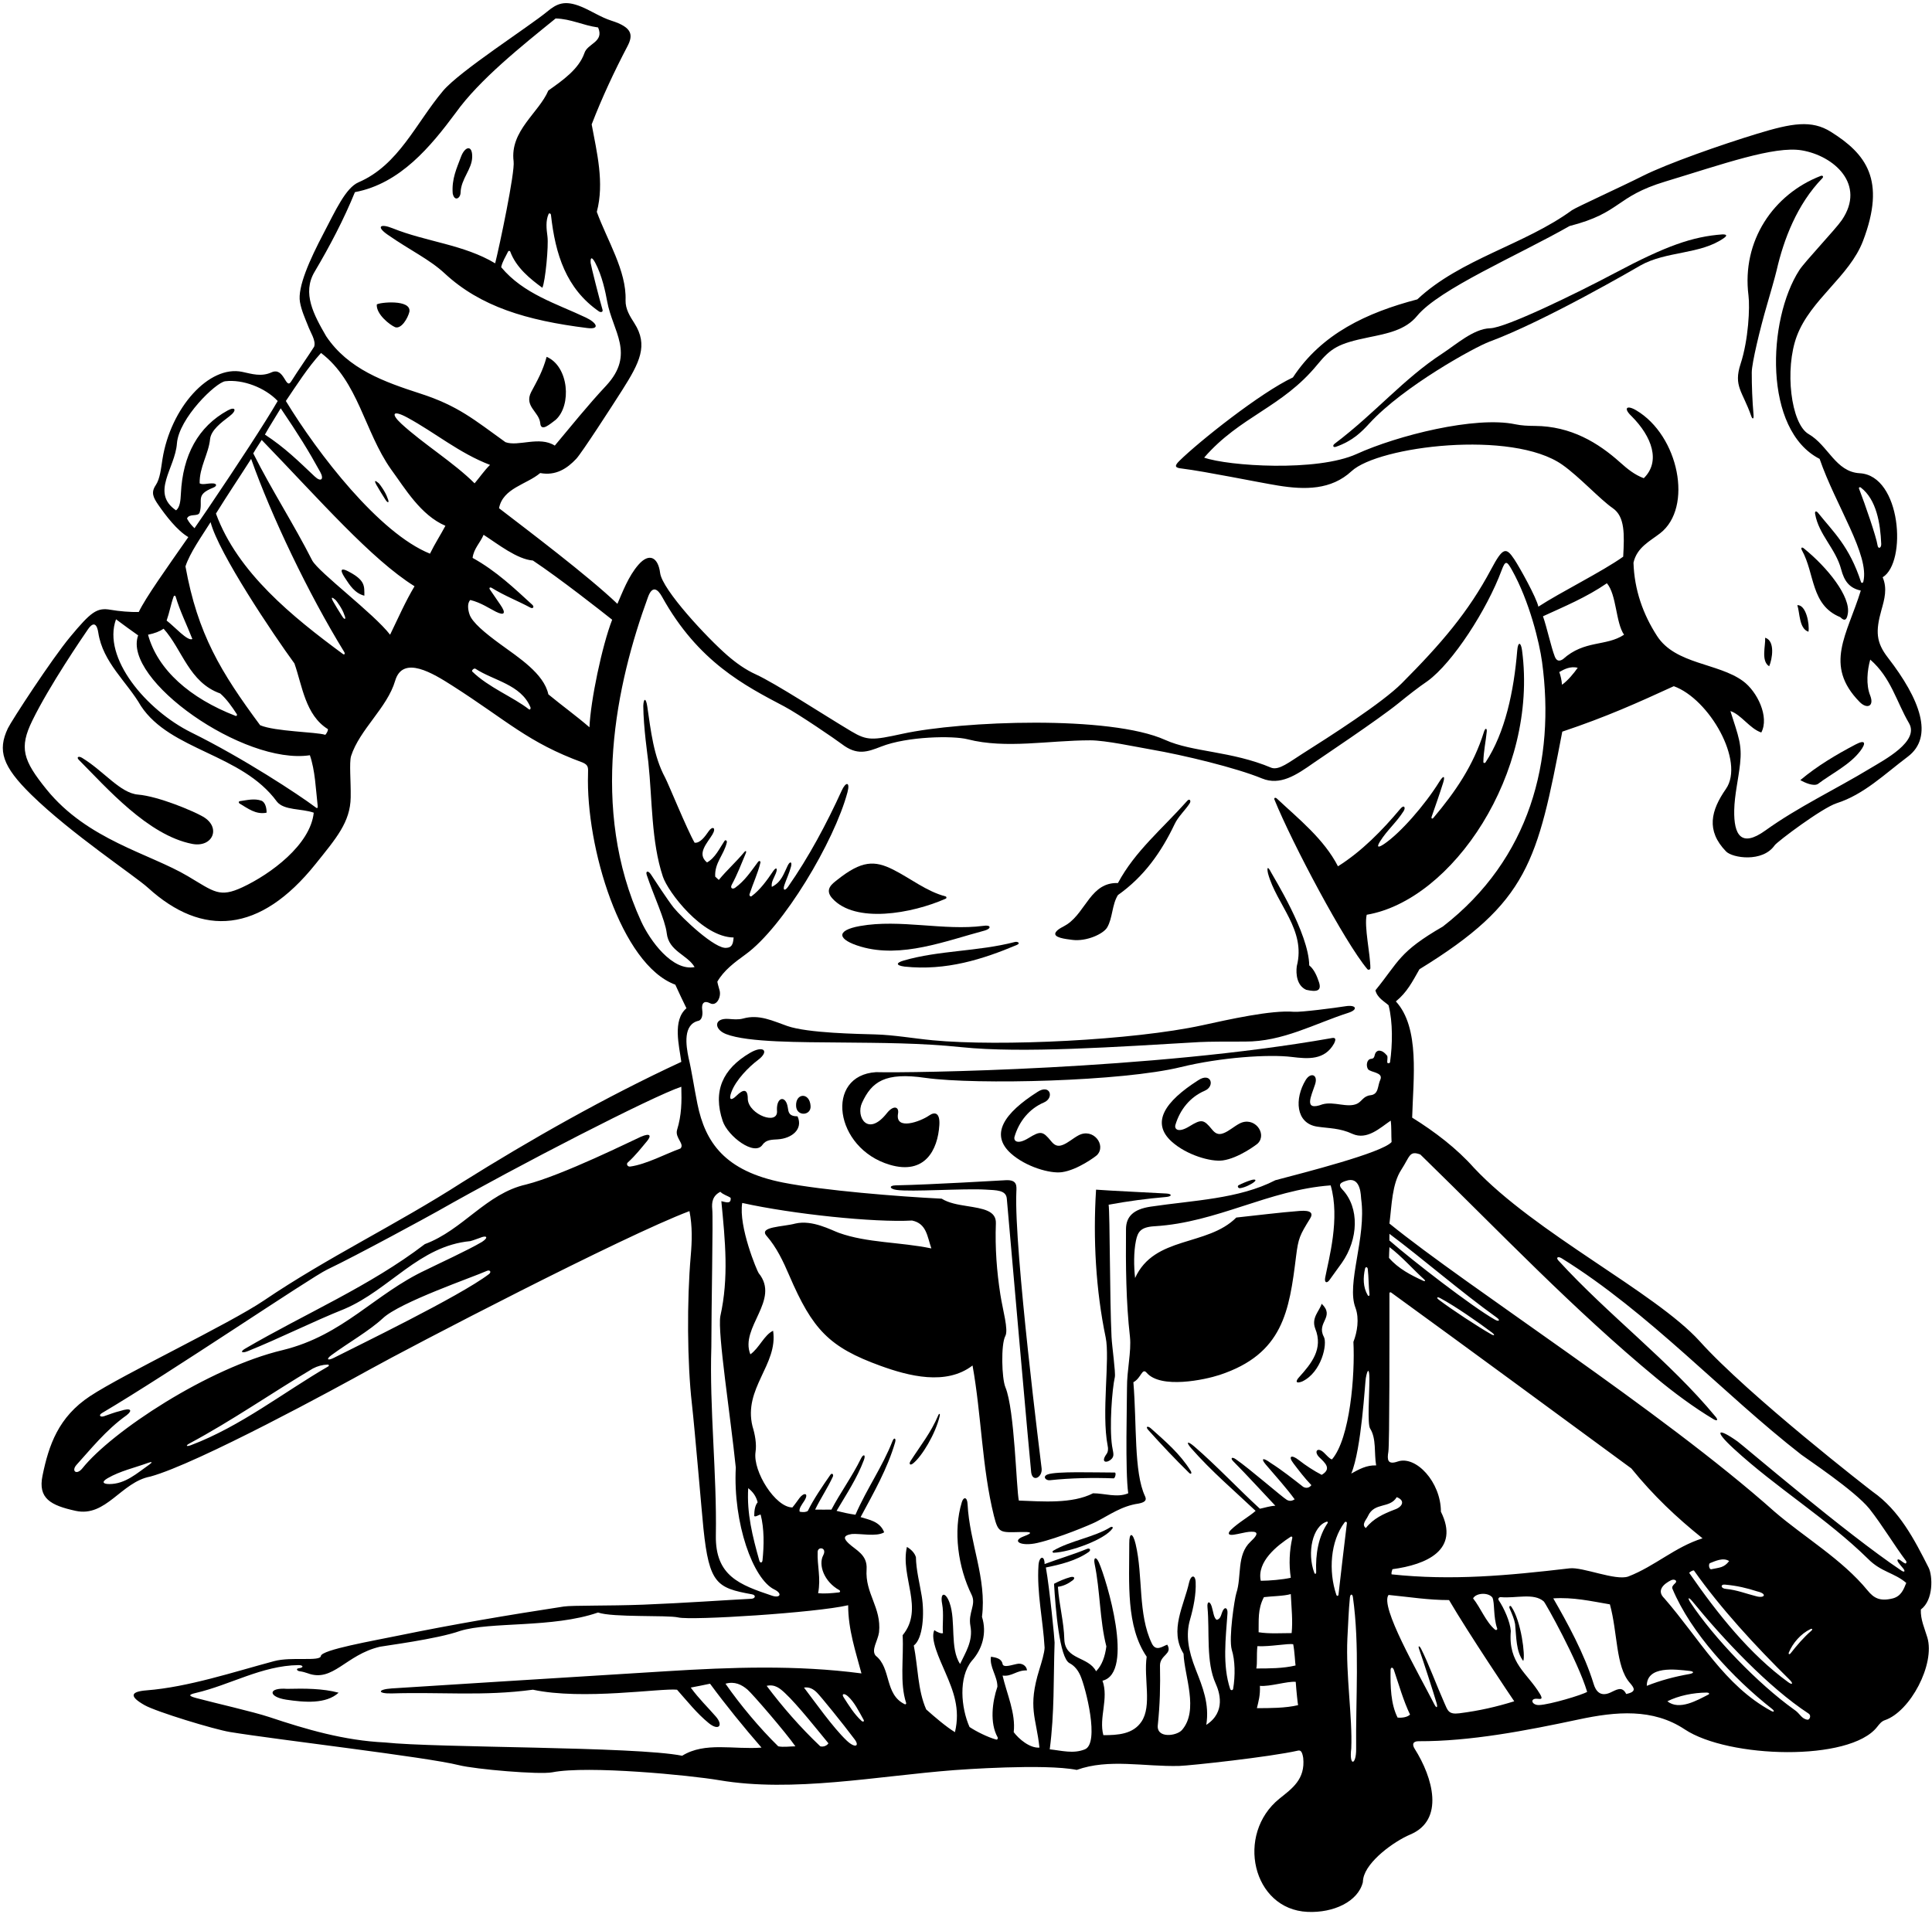 <?xml version="1.0" encoding="UTF-8"?>
<svg xmlns="http://www.w3.org/2000/svg" xmlns:xlink="http://www.w3.org/1999/xlink" width="555pt" height="550pt" viewBox="0 0 555 550" version="1.1">
<g id="surface1">
<path style=" stroke:none;fill-rule:nonzero;fill:rgb(0%,0%,0%);fill-opacity:1;" d="M 551.797 462.414 C 555.496 459.676 555.191 452.695 554.035 450.402 C 549.914 442.246 545.633 433.953 537.965 428.57 C 537.461 428.215 502.266 400.934 488.219 385.285 C 475.402 371.203 441.008 354.293 423.41 335.508 C 418.484 329.965 412.199 325.156 405.668 321.094 C 405.965 309.957 407.949 295.301 400.988 287.703 C 404.254 285.031 405.723 282.031 407.766 278.461 C 439.16 259.195 441.617 247.523 448.793 210.203 C 461.547 205.922 470.246 201.992 480.828 197.145 C 491.012 200.809 501.301 218.754 495.797 226.668 C 491.5 232.844 490.012 238.613 495.844 244.625 C 497.656 246.496 506.305 247.871 509.797 242.863 C 510.527 241.812 523.434 232.102 527.629 230.758 C 535.422 228.266 541.297 222.473 548.031 217.406 C 555.633 211.691 551.574 200.887 542.34 188.949 C 538.914 184.523 538.754 181.375 540.488 175.199 C 541.344 172.16 542.215 169.102 540.828 165.848 C 547.848 161.59 546.184 136.625 534.242 135.961 C 527.281 135.574 525.203 127.965 519.562 124.711 C 514.441 121.758 512.598 106.02 516.188 96.512 C 520.156 86.004 531.297 79.418 535.184 69.215 C 541.875 51.652 536.004 44.18 525.961 37.879 C 520.395 34.383 514.746 35.383 504.746 38.434 C 494.379 41.594 479.027 46.984 471.957 50.523 C 465.703 53.68 452.637 59.613 451.555 60.406 C 437.945 70.336 419.586 74.367 407.148 86.008 C 392.609 89.828 379.672 95.863 371.414 108.434 C 362.047 112.852 344.488 126.812 338.809 132.395 C 337.289 133.891 337.488 134.414 339.559 134.617 C 346.164 135.43 361.445 138.574 367.129 139.5 C 374.852 140.754 382.395 140.797 388.262 135.363 C 396.039 128.16 434.426 123.426 448.793 133.516 C 453.684 136.949 459.648 143.484 463.297 146 C 466.832 148.434 466.633 153.566 466.289 159.934 C 460.367 164.176 448.191 170.191 441.926 174.293 C 441.355 171.672 436.633 163.152 435.023 160.715 C 432.629 157.094 431.719 157.219 428.332 163.59 C 421.801 175.863 413.984 184.957 402.691 196.301 C 397.039 201.98 382.02 211.57 374.117 216.57 C 370.418 218.91 367.445 221.355 365.25 220.59 C 353.734 215.727 342.59 216.137 334.723 212.582 C 318.895 205.438 276.309 207.105 259.277 210.812 C 250.609 212.699 249.145 212.848 244.535 210.102 C 236.453 205.285 222.836 196.355 217.086 193.734 C 214.137 192.391 211.465 190.484 208.965 188.312 C 203.203 183.316 190.242 169.461 189.629 164.598 C 189.066 160.168 186.535 158.664 183.402 162.25 C 180.504 165.566 178.805 170.191 177.359 173.484 C 168.922 165.414 151.508 152.285 143.355 146.012 C 144.465 140.219 151.238 139.234 155.184 135.906 C 159.648 136.754 162.91 134.617 165.543 131.812 C 167.121 130.129 175.781 116.738 178.73 112.098 C 183.801 104.109 186.266 99.184 182.246 92.875 C 180.98 90.887 179.645 88.84 179.703 86.254 C 180.008 77.836 174.402 69.004 171.445 60.871 C 173.664 52.492 171.445 43.746 169.969 35.738 C 172.945 28.02 176.516 20.395 180.234 13.316 C 181.957 10.039 181.656 7.848 175.605 5.93 C 172.633 4.988 169.82 3.09 166.984 1.926 C 162.156 -0.059 159.934 1.062 157.164 3.355 C 152.129 7.52 132.062 20.422 127.309 26.062 C 119.438 35.391 114.566 47.383 103.004 52.371 C 99.293 53.973 96.391 60.473 92.941 67.055 C 89.023 74.52 85.422 82.473 86.168 86.766 C 86.578 89.129 87.598 91.391 88.402 93.398 C 89.141 95.496 90.84 97.816 90.242 99.605 C 88.434 102.457 85.711 106.297 83.645 109.59 C 82.039 112.148 81.711 105.383 78.055 106.953 C 75.07 108.328 72.371 107.426 69.602 106.84 C 60.082 104.816 49.023 117.125 46.668 131.934 C 46.238 134.648 45.984 137.527 44.73 139.402 C 43.328 141.496 43.992 142.902 45.488 145.066 C 47.621 148.141 50.848 152.387 54.098 154.309 C 47.797 163.348 41.875 171.625 39.859 175.828 C 37.496 175.891 34.277 175.629 31.727 175.184 C 27.801 174.496 26.094 175.844 20.156 182.98 C 14.801 189.418 3.266 207.137 2.262 209.25 C -0.754 215.609 0.664 220.16 8.988 228.316 C 20.441 239.539 38.773 251.656 42.512 255.059 C 58.148 269.281 74.645 268.195 90.641 248.242 C 96.566 240.848 100.641 236.203 100.742 229.074 C 100.812 224.273 100.293 219.23 100.848 217.227 C 103.324 209.555 111.234 203.352 113.516 195.586 C 115.73 188.062 124.504 193.523 129.961 197.008 C 145.711 207.062 151.617 213.301 167.379 219.074 C 169.031 219.809 168.977 220.496 168.922 222.297 C 168.254 243.281 178.367 277.129 193.992 282.898 C 195.102 285.34 196.129 287.496 197.195 289.672 C 193.133 293.121 195.102 300.434 195.719 305.074 C 173.91 315.18 152.227 327.5 132.758 339.695 C 113.918 351.816 94.191 361.18 75.867 373.598 C 65.844 380.387 35.523 394.746 25.867 401.117 C 16.773 407.121 14.008 415.191 12.211 423.969 C 10.875 430.484 14.52 432.492 21.719 434.066 C 30.469 435.984 34.793 425.785 43.184 424.219 C 56.738 420.523 97.414 398.34 105.988 393.574 C 117.902 386.949 179.086 355.098 198.059 347.953 C 198.926 352.336 198.793 356.574 198.426 360.809 C 197.305 373.695 197.406 391.488 198.758 403.309 C 199.574 410.469 201.672 435.316 202.074 439.148 C 203.727 455 205.941 456.219 215.949 458.035 C 217.281 458.246 216.992 459.273 215.844 459.328 C 209.102 459.664 196.664 460.555 184.836 461.02 C 174.758 461.41 164.402 461.184 161.941 461.559 C 146.02 463.996 130.258 466.66 114.691 469.859 C 107.043 471.434 92.41 473.973 92.176 475.766 C 92.016 477.445 83.699 475.906 78.773 477.238 C 67.105 480.355 54.109 484.695 42.121 485.637 C 37.473 486 37.039 487.348 41.543 489.898 C 44.887 491.793 61.508 496.859 66.07 497.609 C 79.547 499.824 122.523 504.785 131.824 507.133 C 136.602 508.332 154.98 509.906 158.656 509.184 C 168.871 507.176 198.23 510.027 206.598 511.453 C 227.809 515.059 251.914 510.262 274.156 508.555 C 275.699 508.438 300.078 506.648 309.32 508.496 C 318.5 505.184 328.699 507.613 338.742 507.355 C 341.773 507.277 364.762 504.797 372.895 502.949 C 373.656 502.805 374.066 503.219 374.371 505.043 C 375.004 511.227 371.152 513.844 367.566 516.73 C 354.871 526.945 359.754 548.57 375.605 549.285 C 383.09 549.625 390.109 546.328 391.5 540.777 C 391.516 540.395 391.562 540.023 391.629 539.668 C 392.574 534.738 400.449 529.031 405.137 527.051 C 415.027 522.875 411.648 510.742 406.395 502.441 C 405.602 501.191 405.836 500.246 407.539 500.254 C 422.32 500.312 438.32 497.238 453.52 493.996 C 464.238 491.707 474.809 490.762 483.965 496.848 C 496.492 505.176 531.418 506.195 539.25 496.133 C 539.883 495.324 540.5 494.531 541.43 494.219 C 548.758 491.754 555.961 478.094 553.656 470.43 C 552.883 467.852 551.664 465.258 551.797 462.414 Z M 42.934 420.746 C 39.367 423.246 36.023 426.363 31.438 426.371 C 29.613 426.375 29.051 425.777 30.93 424.684 C 34.492 422.613 38.711 421.688 42.629 420.254 C 43.707 419.859 43.855 420.102 42.934 420.746 Z M 94.297 392.566 C 81.504 399.973 69.148 409.797 54.84 415.203 C 53.52 415.699 53.238 415.34 54.434 414.703 C 66.691 408.137 77.98 400.242 89.883 393.172 C 91.223 392.477 92.617 392.086 94.172 392.043 C 94.5 392.035 94.59 392.398 94.297 392.566 Z M 140.477 366.039 C 132.133 372.426 101.719 387.129 95.973 390.074 C 94.129 391.02 93.578 390.531 95.195 389.344 C 100.109 385.734 106.004 382.41 109.965 378.754 C 114.852 374.125 135.93 366.906 139.828 365.141 C 140.754 364.723 141.246 365.453 140.477 366.039 Z M 195.473 329.965 C 191.344 331.445 185.699 334.504 181.039 335.152 C 180.273 335.262 179.855 334.426 180.316 334.008 C 182.602 331.938 184.195 329.84 185.867 327.852 C 187.035 326.457 187.086 325.301 184.055 326.613 C 182 327.504 161.527 337.703 151.117 340.312 C 139.656 342.898 133.004 353.371 122.039 357.438 C 106.191 369.551 87.641 377.398 70.398 387.48 C 68.875 388.371 69.422 388.895 71.199 388.18 C 80.477 384.441 89.695 379.766 99 376.043 C 111.938 370.5 120.438 357.934 135.098 356.578 C 136.023 356.328 136.918 355.961 137.84 355.652 C 139.867 354.773 140.434 355.52 138.465 356.797 C 134.309 359.254 125.844 363.113 122.41 364.832 C 107.621 371.73 98.691 383.602 81.258 387.871 C 59.77 392.973 32.102 411.312 23.68 421.832 C 21.984 423.949 20.371 422.609 22.027 420.801 C 25.805 416.668 30.414 410.824 36.367 406.602 C 38.133 405.223 37.703 404.34 34.559 405.367 C 32.785 405.793 31.375 406.383 29.891 406.879 C 28.797 407.242 28.227 406.605 29.281 405.98 C 48.961 394.359 89.254 367 93.984 364.746 C 102.586 360.648 123.418 349.285 125.703 347.988 C 149.035 334.734 187.488 314.953 195.719 312.223 C 195.844 316.531 195.82 320.352 194.488 324.664 C 193.871 326.926 196.746 328.672 195.473 329.965 Z M 448.711 196.73 C 448.609 195.398 448.301 194.062 447.93 193.078 C 449.43 192.215 451.133 191.352 453.227 191.844 C 452.199 193.344 450.312 195.621 448.711 196.73 Z M 534.539 140.062 C 539.047 143.496 540.172 150.387 540.414 156.277 C 540.465 157.457 539.523 157.895 539.344 156.605 C 539.02 154.309 535.824 145.012 534.031 140.363 C 533.91 140.047 534.266 139.855 534.539 140.062 Z M 465.434 132.875 C 459.109 127.199 451.266 122.422 440.906 122.367 C 438.992 122.355 437.086 122.277 435.277 121.895 C 423.762 119.469 401.391 125.125 389.73 130.426 C 378.344 135.605 352.824 133.91 345.91 131.473 C 356.305 119.52 368.285 117.125 378.41 104.781 C 382.352 99.977 384.41 98.703 393.238 96.902 C 398.492 95.828 403.742 94.832 407.062 90.785 C 413.41 83.047 436.035 73.391 450.887 64.938 C 465.855 61.098 463.871 56.547 478.379 52.156 C 494.781 47.191 509.688 41.855 517.609 43.199 C 526.828 44.766 536.105 52.961 529.09 63.246 C 527.305 65.863 518.449 75.184 516.895 77.598 C 507.66 91.902 506.516 123.574 522.719 131.84 C 527.348 145.277 537.172 159.527 535.262 167.16 C 535.176 167.52 534.719 167.551 534.617 167.242 C 531.254 156.902 526.664 152.855 522.293 147.371 C 521.801 146.754 521.266 146.762 521.426 147.668 C 522.477 153.652 527.336 157.605 528.91 163.594 C 529.773 166.863 531.211 168.965 534.547 169.668 C 530.645 182.355 523.812 191.074 534.219 201.68 C 536.281 203.777 538.461 202.984 537.258 199.855 C 535.984 196.73 536.395 192.586 537.258 189.504 C 543.242 194.715 544.742 201.52 548.395 207.77 C 551.457 213.012 541.258 218.328 537.344 220.699 C 527.285 226.797 516.641 231.773 507.121 238.609 C 500.188 243.59 498.043 239.898 498.184 232.773 C 498.27 228.379 499.383 223.895 499.867 219.438 C 500.465 213.953 499.43 211.645 497.09 204.289 C 500.172 205.273 502.637 209.34 505.961 210.449 C 508.332 205.973 504.816 198.68 500.695 195.664 C 493.535 190.43 481.328 190.914 476.023 182.727 C 471.957 176.441 469.492 169.422 469.246 161.656 C 470.242 157.238 473.965 155.5 476.922 153.195 C 486.426 145.797 482.277 125.133 470.023 117.883 C 467.258 116.246 466.301 117.305 468.637 119.512 C 474.68 125.543 477.051 132.66 472.203 137.387 C 469.59 136.43 467.488 134.719 465.434 132.875 Z M 461.605 167.57 C 464.422 170.859 464.113 178.867 466.535 182.355 C 461.398 185.781 455.18 183.797 448.996 189.379 C 447.969 190.055 447.172 189.953 446.652 188.668 C 445.527 185.746 444.441 180.492 443.246 177.059 C 449.41 174.227 455.691 171.637 461.605 167.57 Z M 90.367 78.098 C 94.691 70.812 98.832 62.906 101.957 55.203 C 115.016 52.742 123.766 42.02 130.91 32.41 C 137.707 22.902 149.887 13.191 159.617 5.305 C 164.055 5.43 167.379 7.277 171.816 7.891 C 173.645 12.121 168.734 12.449 167.871 15.285 C 166.27 19.844 161.715 23.047 157.523 26.004 C 154.812 32.41 146.434 37.586 147.543 46.336 C 147.977 49.496 143.477 70.73 142.246 75.656 C 133.219 70.242 122.434 69.477 112.824 65.598 C 109.254 64.156 107.973 65.07 111.352 67.422 C 117.977 72.035 123.348 74.473 127.742 78.551 C 138.012 88.082 151.258 92.074 168.719 94.246 C 172.477 94.715 171.449 92.723 168.324 91.242 C 159.805 87.199 150.395 84.473 143.973 76.766 C 144.285 75.188 145.23 73.785 145.961 72.262 C 146.086 72 146.48 72.016 146.574 72.277 C 148.273 76.91 152.391 80.195 155.801 82.68 C 156.66 80.832 157.621 70.637 157.27 67.973 C 156.965 65.676 156.73 63.441 157.59 61.492 C 157.738 61.152 158.223 61.316 158.27 61.723 C 159.527 73.066 162.613 82.891 172.047 89.461 C 172.527 89.797 173.312 89.719 173.074 88.941 C 172.32 86.465 169.777 76.418 169.68 75.582 C 169.535 73.828 170.059 73.75 170.98 75.469 C 172.977 79.207 173.949 83.988 174.418 86.59 C 175.965 95.168 182.578 101.656 174.156 110.773 C 168.734 116.562 163.93 122.602 159.371 128.023 C 154.938 125.188 148.898 128.391 145.203 127.035 C 136.16 120.543 131.609 116.594 120.758 113.078 C 110.383 109.715 100.043 106.066 93.699 96.602 C 90.141 90.453 86.73 84.223 90.367 78.098 Z M 91.996 135.605 C 93.152 137.695 92.23 138.621 90.379 136.867 C 85.715 132.461 81.863 128.629 76.102 124.859 C 77.539 122.254 79.039 120.012 80.641 117.305 C 85.754 124.863 88.578 129.402 91.996 135.605 Z M 53.719 148.988 C 54.336 147.387 56.902 148.578 57.355 147.242 C 58.426 143.668 55.961 142.211 61.273 140.098 C 62.441 139.633 62.344 138.824 60.906 138.883 C 59.609 138.859 58.176 139.359 57.355 138.863 C 57.25 134.234 59.898 130.465 60.344 126.188 C 60.609 123.613 63.48 121.438 65.93 119.582 C 68.156 117.895 67.641 116.699 65.438 117.906 C 56.91 122.57 52.492 130.805 51.965 141.801 C 51.867 143.82 51.703 145.727 50.578 146.629 C 43.184 141.574 50.332 134.512 50.824 127.406 C 51.395 120.109 62.02 109.867 64.688 109.535 C 69.723 108.914 76.156 111.367 79.777 115.207 C 76.207 121.367 68.41 133.305 59.676 146.215 C 58.426 148.062 57.148 149.914 55.875 151.754 C 55.055 150.938 54.438 150.324 53.719 148.988 Z M 49.902 171.324 C 49.996 171.066 50.363 171.09 50.445 171.367 C 51.695 175.59 53.641 179.43 55.258 183.59 C 53.902 184.328 50.125 179.996 47.867 178.289 C 48.754 175.738 49.043 173.688 49.902 171.324 Z M 47.004 180.633 C 52.426 186.672 54.273 196.035 63.27 199.238 C 65.125 200.879 66.594 202.969 68.023 205.168 C 68.203 205.449 67.973 205.789 67.68 205.676 C 54.59 200.613 45.281 192.449 42.527 182.355 C 44.477 181.945 45.812 181.434 47.004 180.633 Z M 69.66 254.902 C 63.043 257.992 61.531 256.219 53.953 251.723 C 42.938 245.191 25.137 241.336 13.375 226.809 C 6.559 218.387 5.477 214.84 9.273 207.055 C 14.195 196.965 23.75 183.012 25.246 180.832 C 27.051 178.199 27.918 179.66 28.234 181.746 C 29.527 190.348 36.512 195.902 40.473 202.812 C 48.996 215.727 69.43 216.488 79.531 230.285 C 81.543 232.875 86.676 232.258 90.129 233.488 C 89.152 242.754 77.684 251.152 69.66 254.902 Z M 90.562 231.875 C 85.777 228.281 69.922 217.836 54.973 210.449 C 42.031 204.051 29.305 188.98 33.328 177.922 C 35.699 179.691 37.805 181.227 39.684 182.543 C 35.078 195.219 70.055 219.863 89.02 216.98 C 90.527 221.387 90.691 226.453 91.25 231.441 C 91.371 232.527 90.883 232.117 90.562 231.875 Z M 93.371 211.102 C 90.918 210.285 78.977 210.184 74.727 208.355 C 63.488 193.168 56.781 182.191 53.277 162.727 C 54.555 158.812 57.93 154.094 60.496 150.016 C 62.773 158.887 78.547 182.355 84.582 190.613 C 86.828 196.992 87.707 205.43 94.148 209.449 C 94.422 209.621 93.629 211.188 93.371 211.102 Z M 98.496 187.887 C 84.066 177.246 68.246 164.512 62.035 147.551 C 65.527 141.926 68.402 137.695 72.141 131.84 C 77.973 148.266 88.473 170.359 98.875 187.297 C 99.203 187.832 98.953 188.223 98.496 187.887 Z M 98.172 176.863 C 97.43 175.688 96.375 174.027 95.727 172.848 C 94.949 171.43 95.371 171.469 96.402 172.371 C 96.676 172.648 98.352 174.859 98.922 176.68 C 99.516 177.988 99.023 178.297 98.172 176.863 Z M 112.059 182.355 C 107.418 176.301 91.605 164.492 89.695 161.031 C 84.348 150.496 77.953 140.652 72.754 130.254 C 73.742 128.508 74.562 127.426 75.18 126.398 C 92.027 143.824 106.645 160.66 119.082 168.434 C 116.496 172.746 114.398 177.531 112.059 182.355 Z M 123.52 159.07 C 108.926 153.191 91.348 130.383 82.117 115.207 C 85.199 110.648 88.402 105.598 92.223 101.41 C 102.941 109.539 104.668 123.957 112.305 134.797 C 116.371 140.344 120.809 147.98 127.953 151.062 C 126.598 153.621 124.934 156.172 123.52 159.07 Z M 115.281 121.727 C 112.238 118.914 112.77 117.66 117.039 119.98 C 125.117 124.371 131.852 130.145 140.766 133.566 C 139.074 135.23 137.809 137.141 136.332 138.863 C 130.391 132.922 121.504 127.473 115.281 121.727 Z M 151.93 203.777 C 147.484 200.293 140.332 197.5 135.66 192.926 C 135.383 192.656 136.156 191.855 136.594 192.141 C 141.797 195.551 149.617 196.633 152.363 203.156 C 152.547 203.59 152.25 204.023 151.93 203.777 Z M 157.523 199.484 C 156.246 193.527 149 188.93 143.598 184.977 C 139.484 181.965 135.574 178.797 134.852 176.441 C 134.484 175.336 134.113 173.363 135.098 172.379 C 138.176 173.121 140.645 174.855 142.449 175.746 C 144.961 176.992 145.426 176.172 143.738 173.75 C 142.695 172.258 141.648 170.719 140.73 169.355 C 140.395 168.859 140.793 168.613 141.293 168.922 C 145.051 171.234 148.641 172.574 152.379 174.578 C 153.102 174.965 153.582 174.363 152.898 173.738 C 147.863 169.129 142.574 164.043 135.758 160.281 C 136.105 157.57 137.934 155.992 138.918 153.648 C 143.109 156.359 148.527 160.672 153.09 161.043 C 160.852 166.219 172.781 175.602 175.855 178.047 C 172.941 185.539 169.641 201.352 169.332 208.949 C 165.637 205.746 161.527 202.789 157.523 199.484 Z M 200.352 317.188 C 199.391 312.484 198.695 307.59 197.812 303.965 C 197.074 300.395 196.09 294.23 200.77 293.246 C 201.703 292.867 201.91 291.469 201.73 290.188 C 201.445 288.184 202.305 287.355 203.973 288.234 C 205.816 289.211 207.219 286.52 206.727 284.59 C 206.508 283.738 206.203 282.852 206.066 282.035 C 207.934 278.781 211.039 276.473 214.199 274.184 C 224.973 266.379 239.676 241.773 243.453 227.609 C 244.266 224.566 242.984 224.523 241.785 227.156 C 237.484 236.613 232.32 246.281 226.371 254.781 C 225.465 256.074 224.812 255.785 225.328 254.277 C 225.91 252.57 226.727 250.887 227.223 249.016 C 227.605 247.566 226.965 247.316 226.289 248.672 C 225.129 250.992 224.531 253.398 221.715 254.805 C 221.473 253.426 222.352 252.262 222.871 250.922 C 223.473 249.391 222.973 248.992 222.082 250.312 C 220.336 252.91 218.344 255.672 215.898 257.484 C 215.586 257.719 215.188 257.297 215.316 256.895 C 216.355 253.695 217.664 251.035 218.434 247.871 C 218.559 247.363 218.078 247.188 217.754 247.629 C 215.73 250.352 213.965 253.047 211.191 255.047 C 210.434 255.594 209.641 255.176 210.254 254.102 C 211.762 251.34 212.938 248.246 214.203 245.238 C 214.523 244.477 214.262 244.262 213.77 244.855 C 211.422 247.68 208.836 249.949 206.492 252.801 C 206.246 252.555 205.82 252.219 205.453 251.848 C 205.238 247.859 207.945 245.66 208.789 242.039 C 208.91 241.52 208.414 241.172 208.129 241.594 C 206.652 243.793 205.488 246.438 203.109 247.781 C 200.031 245.297 203.188 242.203 204.652 239.754 C 205.836 237.77 204.68 237.234 203.602 238.781 C 202.496 240.371 201.121 242.301 199.539 242.113 C 197.383 238.395 191.977 225.094 191.062 223.395 C 187.742 217.23 186.973 209.992 185.945 202.996 C 185.57 200.438 184.891 200.504 184.793 202.789 C 184.844 209.004 186.066 217.305 186.238 218.902 C 187.41 229.852 187.055 241.742 190.422 251.855 C 191.891 256.258 201.699 269.234 210.75 269.344 C 210.605 270.453 210.629 272.18 208.777 272.301 C 205.574 272.918 195.84 263.633 193.516 260.754 C 191.977 258.848 187.859 252.559 187.035 251.289 C 186.207 250.02 185.402 250.211 185.789 251.379 C 187.691 257.125 191.098 264.293 191.531 268.113 C 192.125 273.328 197.445 274.273 199.539 277.844 C 193.09 279.066 186.688 270.168 184.188 264.719 C 169.301 232.27 177.031 196.453 186.16 171.508 C 187.383 168.172 188.914 169.16 190.172 171.43 C 200.539 190.156 213.93 196.969 225.305 202.965 C 229.375 205.113 240.188 212.516 241.824 213.77 C 246.172 217.098 249.098 216.07 253.113 214.496 C 260.621 211.547 273.766 211.316 277.973 212.395 C 289.023 215.223 301.281 212.695 313.18 212.695 C 317.621 212.695 326.223 214.566 330.633 215.324 C 340.047 216.941 355.172 220.613 362.504 223.641 C 367.738 225.801 372.367 222.699 377.453 219.117 C 379.293 217.82 395.84 206.809 401.688 202.074 C 404.527 199.77 407.324 197.559 410.105 195.664 C 417.34 190.383 427.156 175.176 431.359 163.863 C 432.422 161 432.844 161.113 434.27 163.648 C 439.387 172.75 442.23 184.672 442.98 190.16 C 446.828 218.422 439.578 246.73 414.496 266.188 C 401.789 273.531 401.891 276.203 395.113 284.52 C 395.629 286.676 397.66 287.703 398.891 288.812 C 400.148 293.727 400.027 300.125 399.316 305.156 C 399.262 305.547 398.52 305.617 398.508 305.152 C 398.492 304.566 398.66 303.898 398.523 303.352 C 397.785 302.488 397.043 301.746 395.934 301.871 C 394.336 302.488 395.441 304.09 393.84 304.211 C 392.609 304.336 392.363 306.184 392.98 307.168 C 393.676 308.133 397.371 308.031 396.551 310.129 C 395.648 312.027 396.141 314.398 393.664 314.668 C 391.621 314.91 391.207 316.48 389.812 317.117 C 387.035 318.383 383.203 316.348 379.918 317.273 C 374.312 319.363 376.691 314.938 377.793 311.5 C 378.688 308.703 376.492 307.977 375.086 310.285 C 371.828 315.633 372.164 322.734 378.371 323.68 C 381.801 324.203 384.848 324.051 388.543 325.773 C 392.73 327.621 396.43 324.051 399.508 321.953 C 399.758 323.816 399.633 326.145 399.754 328.113 C 396.961 331.234 374.742 336.863 366.363 339.082 C 355.902 344.484 342.758 344.848 330.535 346.672 C 325.598 347.41 323.492 349.508 323.461 353.105 C 323.371 363.621 323.465 374.098 324.598 384.055 C 325.043 388.336 323.711 393.609 323.746 398.785 C 323.77 402.402 323.195 422.707 324.105 429.023 C 320.898 430.379 317.328 429.023 314 429.023 C 307.965 432.105 299.461 431.363 292.684 431.117 C 291.945 427.914 291.504 405.02 288.82 398.559 C 287.754 395.984 287.5 386.27 288.797 383.836 C 289.754 382.047 288.07 376.449 287.367 371.902 C 286.34 365.281 285.824 358.594 286.082 351.469 C 286.215 347.805 282.422 347.242 277.645 346.48 C 275.133 346.082 272.578 345.652 270.508 344.379 C 258.137 343.781 236.613 342.043 224.98 339.758 C 208.164 336.457 202.586 328.156 200.352 317.188 Z M 491.672 450.832 C 491.012 451.059 490.703 449.52 491.176 449.105 C 492.758 448.492 494.996 447.383 496.723 448.492 C 495.242 450.465 493.887 450.34 491.672 450.832 Z M 504.805 457.215 C 507.766 457.891 506.93 459.281 504.484 458.594 C 501.527 457.855 498.992 456.801 495.859 456.5 C 494.195 456.398 494.195 455.062 495.613 455.27 C 499.059 455.582 501.812 456.25 504.805 457.215 Z M 514.102 482.594 C 515.211 483.688 514.922 484.188 513.703 483.301 C 502.711 475.305 493.473 463.777 485.285 451.934 C 485.152 451.738 486.465 450.984 486.637 451.234 C 494.195 461.969 504.262 472.914 514.102 482.594 Z M 467.766 452.926 C 464.113 454.242 454.664 450.133 450.887 450.586 C 433.02 452.68 417.004 454.16 399.754 452.312 C 399.633 451.816 399.879 451.324 400 450.832 C 409.797 449.52 419.426 445.324 413.926 434.32 C 413.926 425.777 406.723 418.086 401.508 419.898 C 398.551 420.93 398.453 419.32 398.832 417.078 C 399.188 414.973 399.141 383.352 399.141 371.484 C 399.141 371.316 399.445 371.215 399.598 371.324 C 422.844 388.211 445.129 404.617 468.629 421.879 C 475.035 429.762 481.566 435.926 489.082 441.961 C 481.195 444.426 475.406 449.969 467.766 452.926 Z M 429.438 468.168 C 426.84 465.977 425.336 461.926 423.164 459.211 C 424.09 457.57 427.574 457.465 428.715 458.969 C 429.426 460.438 428.926 464.547 430.086 467.84 C 430.219 468.219 429.789 468.465 429.438 468.168 Z M 399.016 361.398 C 399.016 360.535 399.094 359.316 399.141 358.301 C 402.637 360.926 405.941 364.715 409.141 367.602 C 409.547 367.969 409.383 368.215 408.887 367.988 C 405.438 366.41 401.711 364.523 399.016 361.398 Z M 413.695 372.938 C 417.844 375.145 424.875 380.016 428.594 382.844 C 429.512 383.539 429.371 383.902 428.336 383.316 C 424.504 381.137 416.977 376.191 413.324 373.418 C 412.535 372.82 412.828 372.477 413.695 372.938 Z M 429.43 379.133 C 422.863 375.414 405.695 362.121 399.133 356.391 C 399.156 355.777 399.105 355.09 399.141 354.48 C 408.652 361.586 419.586 371.094 429.941 378.52 C 431.074 379.324 430.629 379.812 429.43 379.133 Z M 393.414 371.902 C 393.465 372.301 393.113 372.461 392.914 372.133 C 391.535 369.828 391.551 367.074 392.133 364.48 C 392.266 363.887 392.84 363.961 392.914 364.586 C 393.199 366.996 393.125 369.52 393.414 371.902 Z M 205.641 441.098 C 205.945 423.375 203.785 404.59 204.344 387.008 C 204.344 376.004 204.879 350.133 204.609 347.453 C 204.398 345.375 204.723 343.539 206.93 342.406 C 207.793 343.27 208.953 343.504 209.887 344.133 C 210.094 346.125 208.348 345.305 207.219 345.098 C 208.328 356.555 209.395 367.051 206.93 378.137 C 206.09 382.883 209.887 407.094 211.367 421.633 C 210.555 437.691 216.344 453.672 222.398 456.637 C 224.883 457.852 224.094 459.223 221.797 458.449 C 212.504 455.324 205.441 452.801 205.641 441.098 Z M 218.512 435.145 C 219.555 439.215 219.496 443.977 219.039 448.297 C 218.957 449.078 218.34 449.113 218.133 448.379 C 216.184 441.445 214.492 434.789 214.938 427.547 C 216.297 428.656 217.156 429.762 217.648 431.613 C 216.91 432.473 216.664 433.91 216.664 435.555 C 217.035 435.926 217.898 435.184 218.512 435.145 Z M 195.965 504.43 C 182.535 501.719 125.367 502.211 110.578 500.609 C 98.824 500.059 87.879 496.828 77.352 493.312 C 72.801 491.797 61.668 489.273 56.379 487.855 C 54.039 487.227 54.164 486.871 56.211 486.395 C 66.191 484.07 75.133 478.562 85.703 478.383 C 87.09 478.359 87.43 479.098 85.832 479.293 C 84.957 479.402 85.273 480.039 86.09 480.152 C 86.906 480.266 87.688 480.473 88.387 480.73 C 95.672 483.461 99.281 475.406 109.156 473.105 C 110.156 472.871 125.613 470.914 132.145 468.574 C 140.891 465.844 158.758 467.793 171.797 463.277 C 175.984 464.754 191.797 463.969 194.852 464.695 C 198.688 465.609 234.422 463.344 243.648 461.184 C 243.648 468.207 245.824 474.57 247.469 480.773 C 228.863 478.309 209.992 478.984 191.281 480.156 C 165.121 481.758 117.297 484.773 112.547 485.086 C 108.348 485.359 108.328 486.652 112.656 486.52 C 126.719 486.086 138.867 487.371 153.09 485.453 C 167.379 488.535 189.93 484.961 194.488 485.453 C 197.648 489.012 200.176 492.25 203.59 495.043 C 206.438 497.375 207.879 495.754 205.645 493.172 C 203.238 490.395 200.836 488.145 198.43 484.84 C 200.234 484.531 202.125 484.098 203.973 483.73 C 208.41 489.766 213.707 496.297 218.758 502.09 C 210.75 502.703 202.496 500.363 195.965 504.43 Z M 241.086 456.836 C 241.43 457.027 241.398 457.457 241.02 457.5 C 238.812 457.754 236.703 457.906 235.023 457.73 C 235.863 453.215 234.719 449.891 234.887 445.824 C 234.953 444.211 237.672 444.59 236.48 446.848 C 235.035 449.578 236.703 454.406 241.086 456.836 Z M 223.562 501.719 C 218.266 496.543 212.598 489.766 208.41 483.73 C 211.035 482.988 213.039 483.977 214.734 485.43 C 216.141 486.637 225.66 497.652 228.492 501.719 C 226.809 501.734 225.062 502.023 223.562 501.719 Z M 235.641 501.719 C 229.871 496.246 224.672 490.262 220.238 484.344 C 222.621 483.812 224.082 485.105 225.477 486.398 C 229.07 489.723 235.391 497.727 237.98 500.855 C 237.609 501.473 236.625 501.965 235.641 501.719 Z M 243.223 500.066 C 239.316 496.371 234.016 488.844 230.957 484.84 C 232.523 484.605 233.68 485.285 234.703 486.309 C 235.746 487.344 241.984 495.008 245.516 499.727 C 247.004 501.711 245.629 502.344 243.223 500.066 Z M 247.465 494.383 C 245.359 492.461 243.84 489.949 242.332 487.613 C 241.703 486.641 242.457 486.359 243.551 487.32 C 245.398 488.949 246.762 491.723 248.078 494.082 C 248.367 494.598 247.926 494.805 247.465 494.383 Z M 363.078 458.863 C 365.25 458.582 368.914 458.559 370.801 457.977 C 370.984 461.84 371.414 465.617 371.047 469.191 C 368.215 469.191 364.516 469.438 361.559 468.945 C 361.641 465.609 361.23 462.352 363.078 458.863 Z M 370.801 453.297 C 368.398 453.836 364.723 454.141 362.176 454.16 C 361.008 448.66 366.852 444.051 370.805 441.488 C 371.016 441.355 371.297 441.566 371.242 441.805 C 370.402 445.445 370.223 449.48 370.801 453.297 Z M 371.496 472.398 C 371.91 474.449 372.047 477.879 372.172 478.492 C 368.598 479.355 364.469 479.355 360.898 479.355 C 361.23 477.652 360.922 475.891 361.203 472.949 C 364.926 473.133 370.062 472.09 371.496 472.398 Z M 361.066 490.754 C 361.539 488.738 362.051 487.098 361.93 484.344 C 364.723 484.633 369.879 482.961 372.219 483.195 C 372.422 486.07 372.773 489.273 372.895 489.891 C 369.32 490.754 364.641 490.754 361.066 490.754 Z M 374.371 427.176 C 371.453 424.895 368.328 422.41 365.051 420.324 C 362.566 418.512 362.23 419.145 363.652 420.805 C 366.441 424.066 369.562 427.523 371.91 430.75 C 371.023 431.34 370.309 431.266 369.664 430.906 C 368.434 430.219 358.871 421.871 354.977 419.215 C 353.863 418.457 353.371 418.926 354.27 419.828 C 358.441 424.02 362.613 428.641 366.363 432.598 C 364.723 432.68 363.285 433.191 361.93 433.461 C 355.953 427.988 349.312 420.938 343.098 415.59 C 341.086 413.859 340.59 414.254 342.199 416.09 C 348.047 422.762 354.637 428.328 360.695 434.074 C 358.855 435.715 355.734 437.438 353.602 439.527 C 352.676 440.438 352.668 441.184 354.457 440.914 C 355.957 440.688 357.84 440.18 358.762 440.105 C 360.797 439.945 362.211 440.168 359.219 442.945 C 355.172 446.746 356.754 452.926 355.152 457.73 C 354.66 459.273 352.914 470.566 353.84 473.953 C 354.812 476.988 354.875 481.402 354.246 485.18 C 354.16 485.695 353.547 485.719 353.383 485.23 C 351.121 478.398 352.117 470.684 352.617 463.488 C 352.73 461.848 351.691 461.344 351.02 463.363 C 350.723 464.262 350.473 465.238 349.484 465.371 C 348.641 464.758 348.562 463.09 348.086 461.562 C 347.551 459.848 346.703 460.031 346.867 461.746 C 347.539 468.863 346.383 477.473 349.238 483.73 C 350.246 485.969 352.297 491.82 346.527 495.559 C 347.48 489.543 345.465 484.664 343.523 479.723 C 341.273 474.012 340.605 469.668 341.859 465.309 C 342.844 461.887 343.629 458.012 343.473 454.551 C 343.371 452.258 342.059 452.52 341.59 454.645 C 340.117 461.289 335.844 468.414 339.996 475.105 C 340.223 481.523 344.465 491.34 339.547 497.027 C 338.023 498.785 332.105 499.562 332.605 495.559 C 333.223 489.52 333.344 484.594 333.223 478.43 C 333.305 475.391 336.918 475.227 335.316 472.516 C 334.086 472.887 332.07 474.672 330.879 472.148 C 326.832 463.723 328.422 452.867 326.234 443.637 C 325.426 440.215 324.363 440.148 324.402 443.461 C 324.406 454.82 323.43 467.23 329.402 475.969 C 328.508 482.219 330.973 490.07 327.91 494.625 C 325.477 498.246 321.145 498.516 316.957 498.516 C 315.602 493.465 318.559 488.043 316.711 482.867 C 326.016 480.629 317.844 453.812 315.688 448.926 C 314.852 447.035 314.059 447.441 314.457 449.348 C 316.051 456.996 315.891 465.527 317.82 473.012 C 317.449 475.844 316.59 478.43 314.863 480.156 C 312.645 475.844 305.992 476.953 305.746 471.039 C 305.621 465.863 304.258 461.195 303.898 455.883 C 305.422 455.715 306.941 454.965 308.145 454.031 C 308.93 453.426 308.637 452.832 307.527 453.098 C 305.93 453.543 304.242 454.254 302.789 455.023 C 303.219 462.148 304.348 476.316 307.223 477.816 C 308.742 478.617 309.691 479.906 310.359 481.41 C 311.887 484.859 315.945 500.809 311.66 502.582 C 308.332 503.938 305.008 502.949 301.555 502.582 C 302.934 492.008 302.598 482.617 302.949 471.902 C 302.973 471.129 301.555 456.625 300.445 450.34 C 304.488 449.531 309.191 448.391 312.723 445.902 C 313.5 445.355 313.129 444.633 312.219 445.012 C 308.367 446.605 304.062 447.859 300.078 449.355 C 300.078 446.719 298.5 447.055 298.324 449.719 C 297.801 457.645 299.637 465.414 300.078 473.379 C 300.035 474.879 299.227 477.531 298.586 479.598 C 295.148 490.676 297.676 493.359 298.598 502.09 C 295.828 502.293 292.684 499.625 291.207 497.652 C 291.824 492.23 289.234 486.688 288.004 481.391 C 290.715 481.758 292.027 479.809 295.027 479.91 C 294.902 478.555 293.547 477.691 292.07 478.062 C 290.988 478.23 288.23 479.293 288.004 478.062 C 287.758 476.582 286.277 476.215 284.676 475.969 C 284.184 478.926 286.523 481.512 286.523 484.594 C 285.035 488.949 284.289 495.016 286.578 499.113 C 286.75 499.418 286.527 499.875 286.188 499.781 C 283.809 499.137 280.457 497.469 278.516 496.172 C 276.051 490.629 275.312 481.883 279.133 477.199 C 282.172 473.852 283.566 469.191 282.09 464.508 C 283.496 453.473 278.531 443.332 277.953 432.164 C 277.859 430.012 276.789 429.973 276.301 431.574 C 273.754 439.871 275.215 450.293 279.133 458.227 C 280.488 461.059 278.062 463.277 278.762 467.098 C 279.605 471.492 277.285 474.859 275.805 478.062 C 272.801 473.555 274.672 465.801 272.785 460.484 C 271.652 457.297 269.98 457.379 270.645 460.816 C 271.172 463.57 270.668 467.094 270.879 469.191 C 270.508 469.438 269.152 468.945 268.414 468.328 C 267.141 470.871 269.859 476.531 271.582 480.531 C 273.824 485.738 275.934 490.91 274.328 497.652 C 271.863 496.172 268.414 493.219 266.07 491.121 C 263.609 485.578 263.73 478.926 262.5 472.766 C 265.156 470.77 265.602 463.605 264.793 458.609 C 264.191 454.898 263.176 451.078 263.113 447.383 C 262.746 446.148 261.758 445.164 260.527 444.426 C 258.555 453.051 265.578 462.168 259.297 469.805 C 259.652 476.352 258.398 483.477 260.312 489.285 C 260.383 489.488 260.137 489.73 259.953 489.645 C 254.012 486.832 256.117 479.285 251.574 475.699 C 250.156 474.078 252.191 471.387 252.52 468.945 C 253.258 461.797 248.453 457.855 248.945 450.832 C 249.215 446.645 245.855 445.379 243.805 443.43 C 242.438 442.133 242.004 441.164 244.668 440.727 C 247.035 440.516 251.777 441.594 253.996 440.234 C 252.766 437.031 249.52 436.609 247.223 435.867 C 251.031 428.773 254.938 421.945 257.133 414.406 C 257.492 413.176 256.824 412.906 256.406 413.977 C 253.465 421.48 249.086 427.531 245.742 435.184 C 243.871 434.938 241.801 434.445 240.32 434.074 C 243.309 429.027 246.211 424.672 248.16 419.488 C 248.781 417.844 247.988 417.68 247.34 419.012 C 244.848 424.113 241.324 428.957 238.844 433.707 C 237.406 433.707 235.926 433.754 234.16 433.707 C 235.699 430.527 237.746 427.52 239.246 424.258 C 239.547 423.598 238.992 423.062 238.535 423.719 C 236.316 426.895 233.598 430.906 232.066 434.074 C 231.656 434.426 230.73 434.527 229.727 434.32 C 229.418 433.461 230.34 432.289 230.988 431.289 C 232.527 428.902 230.953 428.66 229.66 430.391 C 229.094 431.148 228.523 432.008 227.629 433.09 C 222.773 433.09 216.25 422.77 217.035 417.195 C 217.402 414.855 216.871 412.043 216.172 409.805 C 213.461 398.84 223.562 392.062 222.086 382.328 C 219.496 383.559 218.145 387.258 215.555 389.105 C 212.438 381.363 224.262 373.52 217.938 365.766 C 217.516 365.246 212.105 352.387 213.215 345.609 C 227.645 348.816 251.121 351.266 262.008 350.66 C 266.195 351.523 266.359 355.262 267.551 358.672 C 258.555 356.809 249.125 357.117 241.008 354.207 C 238.758 353.398 233.375 350.395 228.492 351.523 C 224.98 352.488 217.793 352.387 220.238 355.098 C 223.102 358.379 224.98 362.371 226.738 366.461 C 233.414 381.977 238.164 387.047 252.926 392.398 C 260.984 395.324 271.781 398.152 279.379 392.309 C 281.938 406.492 282.078 421.66 285.504 435.438 C 286.797 440.645 287.34 440.27 293.465 440.145 C 295.91 440.094 297.168 440.254 294.113 441.387 C 290.395 442.762 293.309 444.367 297.992 443.289 C 304.133 441.883 313.254 438.039 314.797 437.254 C 318.688 435.277 322.203 432.66 327.062 431.98 C 329.273 431.559 329.367 430.801 328.918 429.84 C 325.695 422.98 326.594 409.191 325.582 397.113 C 327.863 395.922 328.066 392.84 329.402 394.402 C 333.473 399.105 346.105 396.426 350.387 395.008 C 368.562 388.984 370.359 376.746 372.312 360.984 C 372.969 355.699 373.367 354.914 376.352 350.082 C 377.285 348.566 376.656 347.648 373.332 347.902 C 367.402 348.359 361.148 349.168 355.152 349.801 C 346.773 358.18 331.621 354.977 326.074 367.172 C 325.703 363.887 325.652 359.672 326.32 356.453 C 326.844 353.926 327.645 352.535 331.656 352.301 C 349.707 351.23 364.391 341.859 382.258 340.559 C 385.016 350.082 381.699 361.73 380.68 367.078 C 380.402 368.547 381.188 368.84 382 367.633 C 383.129 366.008 384.344 364.438 385.477 362.812 C 390.223 356.031 390.578 347.004 385.637 341.766 C 384.227 340.27 385.039 339.672 387.312 339.082 C 391.008 338.34 390.922 343.77 391.02 344.465 C 392.578 355.648 386.66 368.836 389.406 375.797 C 390.516 378.879 389.898 382.695 388.789 385.531 C 389.281 395.02 387.824 413.273 382.629 419.289 C 381.891 419.105 381.121 418.09 380.289 417.32 C 378.422 415.59 377.344 417.07 379.012 418.695 C 380.641 420.281 382.652 421.973 379.672 423.727 C 377.375 422.527 375.16 421.086 373.09 419.469 C 371.031 417.859 369.926 418.297 371.566 420.434 C 373.109 422.445 374.617 424.492 376.715 426.684 C 376.145 427.465 375.234 427.668 374.371 427.176 Z M 381.391 437.562 C 378.762 441.422 377.879 446.371 378.094 451.68 C 378.117 452.215 377.734 452.352 377.551 451.855 C 375.41 446.137 377.035 438.422 381.172 437.164 C 381.363 437.105 381.512 437.383 381.391 437.562 Z M 384.504 458.141 C 384.453 458.582 384.027 458.621 383.883 458.191 C 381.594 451.402 382.156 442.789 386.262 437.383 C 386.516 437.051 386.965 437.215 386.918 437.621 C 386.141 443.977 385.277 451.301 384.504 458.141 Z M 389.574 502.496 C 389.621 507.156 387.523 507.633 388.172 502.336 C 388.543 493.258 386.57 481.266 387.062 470.668 C 387.297 466.758 387.395 462.801 387.785 458.941 C 387.891 457.914 388.504 457.852 388.645 458.848 C 390.609 472.789 389.434 487.887 389.574 502.496 Z M 388.172 423.355 C 391.129 416.336 392.121 397.039 392.355 395.926 C 392.855 393.148 393.375 393.121 393.383 396.129 C 393.387 400.465 392.754 409.168 393.594 410.422 C 395.441 413.379 394.703 417.441 395.32 421.016 C 392.609 420.891 390.391 422.125 388.172 423.355 Z M 392.363 439.004 C 391.008 438.02 392.484 436.664 392.98 435.555 C 394.828 431.488 399.223 433.5 401.234 430.133 C 403.82 431.117 402.836 432.969 400.617 433.707 C 397.414 434.938 394.496 436.273 392.363 439.004 Z M 401.48 493.465 C 399.504 489.512 399.402 484.551 399.465 479.805 C 399.477 478.926 400.129 478.906 400.422 479.781 C 401.852 484.012 403.113 488.516 405.055 492.602 C 404.312 493.34 402.836 493.586 401.48 493.465 Z M 419.223 492.23 C 416.105 492.625 415.883 491.441 414.918 489.258 C 412.777 484.434 410.316 477.801 408.258 473.75 C 407.73 472.719 407.285 472.723 407.676 473.82 C 408.672 476.621 411.801 486.25 412.688 489.32 C 413.051 490.59 412.711 490.961 412.039 489.648 C 407.32 480.414 396.305 461.461 398.891 458.227 C 405.055 458.84 410.352 459.703 416.266 459.703 C 421.809 469.191 434.379 487.918 434.992 488.781 C 429.816 490.383 425.012 491.492 419.223 492.23 Z M 442.137 489.863 C 439.977 489.945 439.348 487.836 441.684 488.066 C 442.602 488.156 443.34 488.277 442.387 486.688 C 438.688 480.527 433.207 477.961 434.008 468.574 C 433.82 465.945 432.066 462.027 430.535 459.754 C 430.234 459.309 430.609 458.812 431.152 458.863 C 435.422 459.266 440.602 457.555 443.473 460.094 C 443.965 460.527 453.227 477.078 455.938 486.07 C 454.582 486.934 445.23 489.742 442.137 489.863 Z M 467.152 486.688 C 465.957 484.223 464.254 485.555 462.531 486.312 C 459.605 487.598 458.379 485.691 457.812 483.824 C 455.176 475.176 450.145 466.047 446.203 459.211 C 451.996 458.84 456.926 459.992 462.469 460.934 C 464.715 469.051 464.113 478.723 468.117 483.387 C 469.414 484.898 470.332 486.023 467.152 486.688 Z M 485.352 480.055 C 486.754 480.211 486.648 480.715 485.285 480.957 C 481.105 481.691 477.035 482.758 473.066 484.344 C 473.066 478.484 481.32 479.617 485.352 480.055 Z M 490.77 486.848 C 487.562 488.488 482.387 491.512 478.98 488.781 C 482.195 487.172 486.348 486.309 490.293 486.277 C 490.883 486.273 491.23 486.613 490.77 486.848 Z M 508.82 491.555 C 495.367 484.262 488.203 470.809 478.117 459.211 C 475.707 456.906 478.031 455.004 480.059 453.992 C 481.074 453.543 481.961 454.184 481.246 454.844 C 480.707 455.336 480.141 455.918 480.457 456.5 C 485.738 469.125 497.754 482.074 509.035 490.957 C 509.863 491.609 509.66 492.012 508.82 491.555 Z M 519.27 494.078 C 517.422 493.832 517.195 492.332 515.324 491.121 C 505.086 483.789 492.387 470.664 485.617 460.414 C 484.652 458.949 485.074 458.73 486.188 460.094 C 494.953 470.844 507.996 484.762 519.562 492.32 C 520.379 492.848 519.887 494.078 519.27 494.078 Z M 520.359 468.492 C 518.137 470.422 516.164 472.727 514.398 474.984 C 514.039 475.438 513.664 475.266 513.891 474.727 C 515.016 472.059 517.293 469.371 520.109 468.031 C 520.598 467.801 520.766 468.137 520.359 468.492 Z M 545.355 448.922 C 545.742 449.48 546.223 450.016 546.672 450.551 C 547.414 451.441 547.113 451.836 546.207 451.23 C 530.211 440.516 500.785 415.309 499.18 414.16 C 493.57 410.156 492.07 410.715 498.047 416.207 C 510.414 427.582 524.738 436.188 536.641 447.875 C 540.398 451.676 544.156 451.816 547.605 454.773 C 546.867 456.625 546.148 458.555 543.789 459.211 C 540.055 460.145 538.312 459.164 536.473 456.914 C 529.172 447.996 518.242 441.609 509.781 434.32 C 477.008 405.121 421.504 369.738 399.141 351.523 C 399.816 346.215 399.871 340.184 402.535 336.082 C 405.043 332.223 404.828 330.496 408.012 331.688 C 408.375 332.043 408.738 332.395 409.102 332.75 C 430.781 353.883 452.145 376.371 475.773 395.883 C 480.746 400.027 486.594 404.363 492.238 407.742 C 493.332 408.375 493.613 407.984 492.844 407.043 C 479.555 390.957 462.203 378.031 447.676 362.141 C 446.891 361.281 447.555 360.848 448.648 361.527 C 473.754 377.117 494.883 400.359 517.469 417.938 C 518.926 419.07 532.699 428.16 537.012 433.461 C 540.84 438.332 544.016 443.754 547.562 448.484 C 547.781 448.777 547.594 449.285 547.312 449.176 C 546.855 448.992 546.453 448.691 546.055 448.375 C 545.207 447.703 544.742 448.031 545.355 448.922 "/>
<path style=" stroke:none;fill-rule:nonzero;fill:rgb(0%,0%,0%);fill-opacity:1;" d="M 132.309 55.348 C 132.422 51.371 135.594 48.645 135.648 45.082 C 135.707 41.488 133.539 42.051 132.422 45.062 C 131.215 48.32 129.73 51.363 130.047 55.574 C 130.547 58.02 132.266 56.98 132.309 55.348 "/>
<path style=" stroke:none;fill-rule:nonzero;fill:rgb(0%,0%,0%);fill-opacity:1;" d="M 503.734 119.215 C 503.375 115.02 503.215 110.855 503.223 106.992 C 503.227 104.285 505.672 94.18 507.551 87.766 C 508.352 85.027 509.992 79.305 510.367 77.664 C 512.402 68.789 516.227 58.699 523.508 51.188 C 523.934 50.754 523.605 50.316 523.016 50.547 C 509.453 55.797 500.301 69.191 502.281 84.895 C 502.711 88.281 502.289 97.59 500.02 104.52 C 497.906 110.977 500.566 112.363 503.066 119.52 C 503.422 120.539 503.844 120.465 503.734 119.215 "/>
<path style=" stroke:none;fill-rule:nonzero;fill:rgb(0%,0%,0%);fill-opacity:1;" d="M 495.254 68.371 C 496.32 67.609 495.918 67.336 494.816 67.34 C 486.223 67.961 478.625 70.613 463.906 78.434 C 452.672 84.395 432.52 94.199 428.07 94.312 C 423.324 94.434 418.258 99.012 414.328 101.57 C 403.191 108.82 395.027 118.711 383.434 127.457 C 382.688 128.02 382.977 128.641 383.785 128.359 C 388.609 126.668 391.137 124.09 393.406 121.617 C 403.172 110.98 423.699 99.699 427.867 98.164 C 443.883 92.258 470.777 76.535 471.23 76.277 C 478.672 72.062 488.496 73.176 495.254 68.371 "/>
<path style=" stroke:none;fill-rule:nonzero;fill:rgb(0%,0%,0%);fill-opacity:1;" d="M 113.539 94.016 C 115.324 94.57 117.172 91.387 117.605 89.578 C 118.219 85.883 108.855 86.871 108.238 87.484 C 108.035 90.258 111.938 93.34 113.539 94.016 "/>
<path style=" stroke:none;fill-rule:nonzero;fill:rgb(0%,0%,0%);fill-opacity:1;" d="M 159.617 120.629 C 164.273 116.465 163.426 105.258 157.031 102.516 C 155.922 106.582 154.441 109.172 152.594 112.621 C 150.5 116.688 154.812 118.289 155.184 121.492 C 155.367 124.348 158.141 121.676 159.617 120.629 "/>
<path style=" stroke:none;fill-rule:nonzero;fill:rgb(0%,0%,0%);fill-opacity:1;" d="M 108.82 138.855 C 107.789 137.949 107.367 137.914 108.148 139.332 C 108.797 140.508 109.848 142.172 110.59 143.348 C 111.441 144.777 111.938 144.469 111.34 143.16 C 110.77 141.344 109.098 139.133 108.82 138.855 "/>
<path style=" stroke:none;fill-rule:nonzero;fill:rgb(0%,0%,0%);fill-opacity:1;" d="M 528.633 177.305 C 530.184 178.859 530.59 177.633 530.82 176.297 C 531.652 171.457 525.117 163.156 518.188 157.555 C 517.562 157.051 517.258 157.414 517.641 158.105 C 521.375 164.812 520.145 173.844 528.633 177.305 "/>
<path style=" stroke:none;fill-rule:nonzero;fill:rgb(0%,0%,0%);fill-opacity:1;" d="M 99.047 165.965 C 100.504 168.188 101.906 170.43 104.668 171.145 C 104.668 168.309 104.922 166.711 100.078 164.172 C 98.172 163.172 97.387 163.422 99.047 165.965 "/>
<path style=" stroke:none;fill-rule:nonzero;fill:rgb(0%,0%,0%);fill-opacity:1;" d="M 519.516 181.496 C 519.863 179.277 518.84 173.734 516.312 173.855 C 517.051 176.074 516.805 180.633 519.516 181.496 "/>
<path style=" stroke:none;fill-rule:nonzero;fill:rgb(0%,0%,0%);fill-opacity:1;" d="M 392.789 278.43 C 393.074 278.77 393.664 278.59 393.664 278.152 C 393.664 274.074 391.828 266.266 392.609 262.812 C 417.188 258.645 441.91 222.133 437.238 186.871 C 436.914 184.422 436.066 184.266 435.852 186.875 C 434.891 198.617 432.355 210.551 426.75 219.02 C 426.547 219.328 426.113 219.246 426.117 218.906 C 426.176 215.895 426.801 213.117 427.094 210.199 C 427.199 209.117 426.645 209.125 426.309 210.211 C 423.301 219.914 417.988 227.605 411.781 234.953 C 411.426 235.371 411.086 235.16 411.27 234.633 C 412.359 231.52 413.508 228.254 414.57 224.883 C 415.172 222.977 414.738 222.551 413.465 224.602 C 409.328 231.273 402.18 239.461 397.496 242.555 C 395.559 243.836 395.574 243.129 396.461 241.711 C 398.48 238.484 401.199 236.246 403.242 232.984 C 403.844 232.02 403.363 231.07 402.289 232.352 C 397.062 238.594 391.156 244.613 384.355 248.891 C 380.324 241.062 373.172 235.383 366.824 229.445 C 366.379 229.027 365.895 229.199 366.117 229.75 C 371.289 242.457 386.328 270.758 392.789 278.43 "/>
<path style=" stroke:none;fill-rule:nonzero;fill:rgb(0%,0%,0%);fill-opacity:1;" d="M 522.227 225.234 C 526.062 222.301 531.344 219.781 534.383 215.781 C 536.094 213.531 535.926 212.371 533.062 213.879 C 527.488 216.805 521.992 220.074 517.176 224.125 C 518.426 224.863 520.992 225.996 522.227 225.234 "/>
<path style=" stroke:none;fill-rule:nonzero;fill:rgb(0%,0%,0%);fill-opacity:1;" d="M 58.344 234.641 C 55.617 233.051 45.574 228.789 39.656 228.289 C 34.523 227.859 29.918 221.613 23.598 217.742 C 22.555 217.102 21.906 217.555 22.621 218.277 C 30.656 226.355 42.488 239.949 55.172 242.445 C 61.102 243.613 63.637 237.73 58.344 234.641 "/>
<path style=" stroke:none;fill-rule:nonzero;fill:rgb(0%,0%,0%);fill-opacity:1;" d="M 308.035 270.027 C 312.074 270.555 316.922 268.344 318.043 266.473 C 319.637 263.805 319.422 259.871 321.148 257.145 C 328.664 251.848 333.609 244.785 337.41 236.816 C 338.434 234.605 340.512 232.742 341.738 230.832 C 342.289 229.973 341.652 229.41 341.125 230.004 C 333.719 238.305 326.09 244.496 321.148 253.695 C 313.383 253.449 312.027 261.828 306.609 265.523 C 305.574 266.246 303.938 266.797 303.289 267.824 C 302.297 269.398 306.211 269.789 308.035 270.027 "/>
<path style=" stroke:none;fill-rule:nonzero;fill:rgb(0%,0%,0%);fill-opacity:1;" d="M 75.098 230.039 C 73.039 229.32 70.98 229.887 68.922 230.168 C 68.516 230.223 68.48 230.66 68.875 230.887 C 71.094 232.168 73.434 234.117 76.574 233.488 C 76.617 232.465 76.328 230.531 75.098 230.039 "/>
<path style=" stroke:none;fill-rule:nonzero;fill:rgb(0%,0%,0%);fill-opacity:1;" d="M 271.676 258.188 C 271.992 258.047 271.941 257.617 271.617 257.531 C 266.164 256.109 261.504 252.312 256.547 249.828 C 251.234 247.172 247.535 247.184 240.492 252.801 C 239.121 253.895 236.746 255.496 239.086 258.098 C 245.656 265.402 261.965 262.496 271.676 258.188 "/>
<path style=" stroke:none;fill-rule:nonzero;fill:rgb(0%,0%,0%);fill-opacity:1;" d="M 372.523 277.598 C 372.234 279.824 372.535 283.176 375.234 284.375 C 378.129 285.02 379.766 284.805 378.891 282.156 C 378.32 280.426 377.484 278.461 376.098 277.352 C 375.977 268.113 365.816 251.973 365.141 250.633 C 364.121 248.621 363.891 249.27 364.27 250.984 C 366.734 259.98 375.234 267.125 372.523 277.598 "/>
<path style=" stroke:none;fill-rule:nonzero;fill:rgb(0%,0%,0%);fill-opacity:1;" d="M 247.059 266.047 C 239.895 267.32 240.574 270 247.309 271.977 C 258.945 275.395 271.66 270.336 282.953 267.324 C 284.84 266.758 284.742 265.629 282.461 266 C 271.195 267.469 258.566 263.996 247.059 266.047 "/>
<path style=" stroke:none;fill-rule:nonzero;fill:rgb(0%,0%,0%);fill-opacity:1;" d="M 259.871 277.707 C 271.809 278.961 282.328 275.598 292.078 271.496 C 293.277 270.992 292.336 270.43 291.535 270.637 C 280.906 273.402 269.688 273.016 259.574 275.973 C 257.453 276.59 257.199 277.352 259.871 277.707 "/>
<path style=" stroke:none;fill-rule:nonzero;fill:rgb(0%,0%,0%);fill-opacity:1;" d="M 208.574 297.094 C 214.852 299.531 230.203 299.395 241.719 299.516 C 253.078 299.633 264.387 299.625 276.227 300.855 C 293.664 302.664 320.75 300.77 344.598 299.387 C 346.922 299.25 353.875 299.23 357.637 299.246 C 368.535 299.297 377.605 294.105 387.312 290.992 C 390.254 290.051 389.621 288.59 386.48 289.098 C 383.453 289.586 373.602 290.855 371.703 290.691 C 365.258 290.121 352.793 292.945 345.336 294.57 C 325.633 298.859 287.355 300.727 267.895 298.867 C 262.391 298.34 256.867 297.34 251.367 297.184 C 246.594 297.043 232.078 296.828 226.18 294.777 C 222.078 293.355 218.074 291.312 213.461 292.629 C 212.09 292.996 210.648 292.84 209.367 292.742 C 204.961 292.398 205.066 295.73 208.574 297.094 "/>
<path style=" stroke:none;fill-rule:nonzero;fill:rgb(0%,0%,0%);fill-opacity:1;" d="M 382.258 298.297 C 330.91 307.355 261.609 308.297 251.656 308.031 C 236.875 308.961 239.621 329.934 255.633 334.648 C 265.676 337.605 269.395 330.422 269.844 323.234 C 270.062 319.742 268.602 319.309 266.918 320.477 C 264.352 322.258 257.09 324.887 257.977 319.93 C 258.332 317.957 256.688 317.387 254.75 319.836 C 249.262 326.777 245.793 320.82 247.633 316.836 C 250.41 310.805 254.199 307.961 265.871 309.68 C 280.578 311.719 322.445 310.688 339.203 306.578 C 350.711 303.758 364.523 302.852 371.094 303.664 C 375.809 304.246 380.547 304.617 383.246 299.777 C 383.922 298.379 383.613 297.969 382.258 298.297 "/>
<path style=" stroke:none;fill-rule:nonzero;fill:rgb(0%,0%,0%);fill-opacity:1;" d="M 219.031 328.91 C 220.066 327.402 221.742 327.445 223.441 327.336 C 227.414 327.078 230.789 324.457 229.109 320.723 C 226.57 320.723 226.496 319.457 226.309 318.199 C 225.781 314.617 223.023 315.035 223.195 318.996 C 223.727 323.484 215.137 320.266 214.816 315.836 C 214.848 312.633 213.453 312.938 211.539 314.828 C 210.09 316.266 209.246 316.086 210.094 313.781 C 211.402 310.23 215.137 306.496 217.711 304.566 C 221.164 301.973 219.34 300.207 215.441 302.5 C 207.605 307.109 204.703 313.469 207.617 322.102 C 209.078 326.422 216.723 332.281 219.031 328.91 "/>
<path style=" stroke:none;fill-rule:nonzero;fill:rgb(0%,0%,0%);fill-opacity:1;" d="M 356.004 322.832 C 354.469 323.66 353.027 324.957 351.578 325.527 C 349.855 326.258 348.949 325.449 348.117 324.434 C 345.781 321.582 345.152 321.465 341.664 323.605 C 338.457 325.57 337.305 324.426 337.656 323.188 C 338.953 318.832 341.852 315.176 346.09 313.367 C 349.145 312.062 347.906 307.895 344.188 310.371 C 334.719 316.418 330.488 322.516 336.629 328.023 C 340.867 331.828 347.832 333.871 351.27 333.391 C 355.781 332.762 361.016 328.824 361.352 328.48 C 364.109 325.637 360.254 320.535 356.004 322.832 "/>
<path style=" stroke:none;fill-rule:nonzero;fill:rgb(0%,0%,0%);fill-opacity:1;" d="M 228.691 317.785 C 228.859 320.848 233.023 320.555 232.855 317.781 C 232.613 313.727 228.477 313.973 228.691 317.785 "/>
<path style=" stroke:none;fill-rule:nonzero;fill:rgb(0%,0%,0%);fill-opacity:1;" d="M 359.293 339.078 C 358.223 339.414 356.816 339.996 355.848 340.496 C 355.324 340.766 355.688 341.43 356.219 341.367 C 357.82 341.168 359.711 340.02 360.004 339.797 C 361.129 339.039 360.715 338.629 359.293 339.078 "/>
<path style=" stroke:none;fill-rule:nonzero;fill:rgb(0%,0%,0%);fill-opacity:1;" d="M 291.965 342.434 C 292.039 340.734 292.25 338.941 289.02 339.07 C 286.688 339.168 268.195 340.328 257.324 340.551 C 255.277 340.59 255.523 341.578 257.52 341.863 C 261.781 342.48 276.828 341.395 283.168 341.777 C 286.227 341.961 289.008 341.879 289.223 344.363 C 289.984 353.211 295.984 421.312 296.227 423.031 C 296.637 425.977 299.48 424.41 299.227 421.906 C 299.105 420.734 291.242 358.672 291.965 342.434 "/>
<path style=" stroke:none;fill-rule:nonzero;fill:rgb(0%,0%,0%);fill-opacity:1;" d="M 335.039 342.898 C 330.219 342.613 319.133 342.121 314.863 341.789 C 313.961 356.02 314.816 370.77 317.621 384.23 C 318.906 390.395 316.363 405.883 318.191 415.348 C 318.414 416.254 318.312 417.195 317.82 417.812 C 316.16 420.156 317.828 420.41 319.082 419.371 C 320.309 418.355 319.754 417.414 319.461 415.426 C 318.648 409.891 319.465 399.105 320.254 395.648 C 320.531 394.434 319.445 386.875 319.309 384.121 C 318.777 373.312 318.863 348.781 318.473 346.109 C 324.375 345.047 329.168 344.402 335.051 343.887 C 336.66 343.746 336.801 343 335.039 342.898 "/>
<path style=" stroke:none;fill-rule:nonzero;fill:rgb(0%,0%,0%);fill-opacity:1;" d="M 374.066 396.906 C 379.668 394.262 381.387 386.035 380.289 384.055 C 378.07 379.902 383.613 378.387 379.672 374.566 C 379.055 376.66 376.633 378.57 377.824 381.711 C 380.199 387.547 376.703 391.77 373.148 395.711 C 372.121 396.848 372.203 397.625 374.066 396.906 "/>
<path style=" stroke:none;fill-rule:nonzero;fill:rgb(0%,0%,0%);fill-opacity:1;" d="M 269.539 406.598 C 267.406 411.633 264.508 415.184 261.547 419.789 C 261.078 420.52 261.371 421.152 262.258 420.469 C 264.809 418.496 268.777 411.887 269.945 406.824 C 270.113 406.098 269.789 406.004 269.539 406.598 "/>
<path style=" stroke:none;fill-rule:nonzero;fill:rgb(0%,0%,0%);fill-opacity:1;" d="M 330.637 410.395 C 329.727 409.578 328.945 409.82 329.863 410.844 C 333.52 414.926 337.648 419.305 341.59 423.16 C 342.172 423.73 342.469 423.262 342.008 422.531 C 338.914 417.609 334.906 414.223 330.637 410.395 "/>
<path style=" stroke:none;fill-rule:nonzero;fill:rgb(0%,0%,0%);fill-opacity:1;" d="M 320.215 423.062 C 314.402 423.062 303.457 422.66 300.949 423.609 C 299.379 424.203 300.422 425.398 301.574 425.273 C 307.543 424.621 314.191 424.512 319.902 424.73 C 320.336 424.746 320.75 423.062 320.215 423.062 "/>
<path style=" stroke:none;fill-rule:nonzero;fill:rgb(0%,0%,0%);fill-opacity:1;" d="M 319.035 438.746 C 314.359 441.652 307.473 442.621 302.551 445.523 C 302.254 445.699 302.324 446.117 302.711 446.102 C 307.316 445.926 317.34 442.367 319.594 439.109 C 319.84 438.758 319.383 438.527 319.035 438.746 "/>
<path style=" stroke:none;fill-rule:nonzero;fill:rgb(0%,0%,0%);fill-opacity:1;" d="M 433.672 462.109 C 434.387 463.762 435.027 465.281 435.238 466.602 C 435.609 470.301 435.484 474.488 437.578 477.199 C 438.227 475.797 436.988 465.719 434.191 461.652 C 433.793 461.07 433.418 461.527 433.672 462.109 "/>
<path style=" stroke:none;fill-rule:nonzero;fill:rgb(0%,0%,0%);fill-opacity:1;" d="M 82.488 485.207 C 76.82 484.773 77.051 487.543 82.266 488.324 C 87.445 489.098 93.664 489.625 97.273 486.316 C 92.715 485.086 87.539 485.086 82.488 485.207 "/>
<path style=" stroke:none;fill-rule:nonzero;fill:rgb(0%,0%,0%);fill-opacity:1;" d="M 507.07 183.219 C 507.219 185.555 505.82 189.898 508.223 191.422 C 509.125 189.367 510.008 184.102 507.07 183.219 "/>
<path style=" stroke:none;fill-rule:nonzero;fill:rgb(0%,0%,0%);fill-opacity:1;" d="M 299.879 316.742 C 302.934 315.438 301.691 311.27 297.977 313.746 C 288.508 319.789 284.277 325.891 290.414 331.398 C 294.656 335.199 301.621 337.246 305.059 336.766 C 309.566 336.137 314.805 332.199 315.137 331.855 C 317.898 329.012 314.043 323.91 309.789 326.203 C 308.254 327.035 306.816 328.332 305.367 328.902 C 303.645 329.633 302.738 328.824 301.906 327.809 C 299.57 324.957 298.941 324.84 295.449 326.98 C 292.246 328.945 291.094 327.801 291.445 326.562 C 292.742 322.207 295.641 318.551 299.879 316.742 "/>
</g>
</svg>
